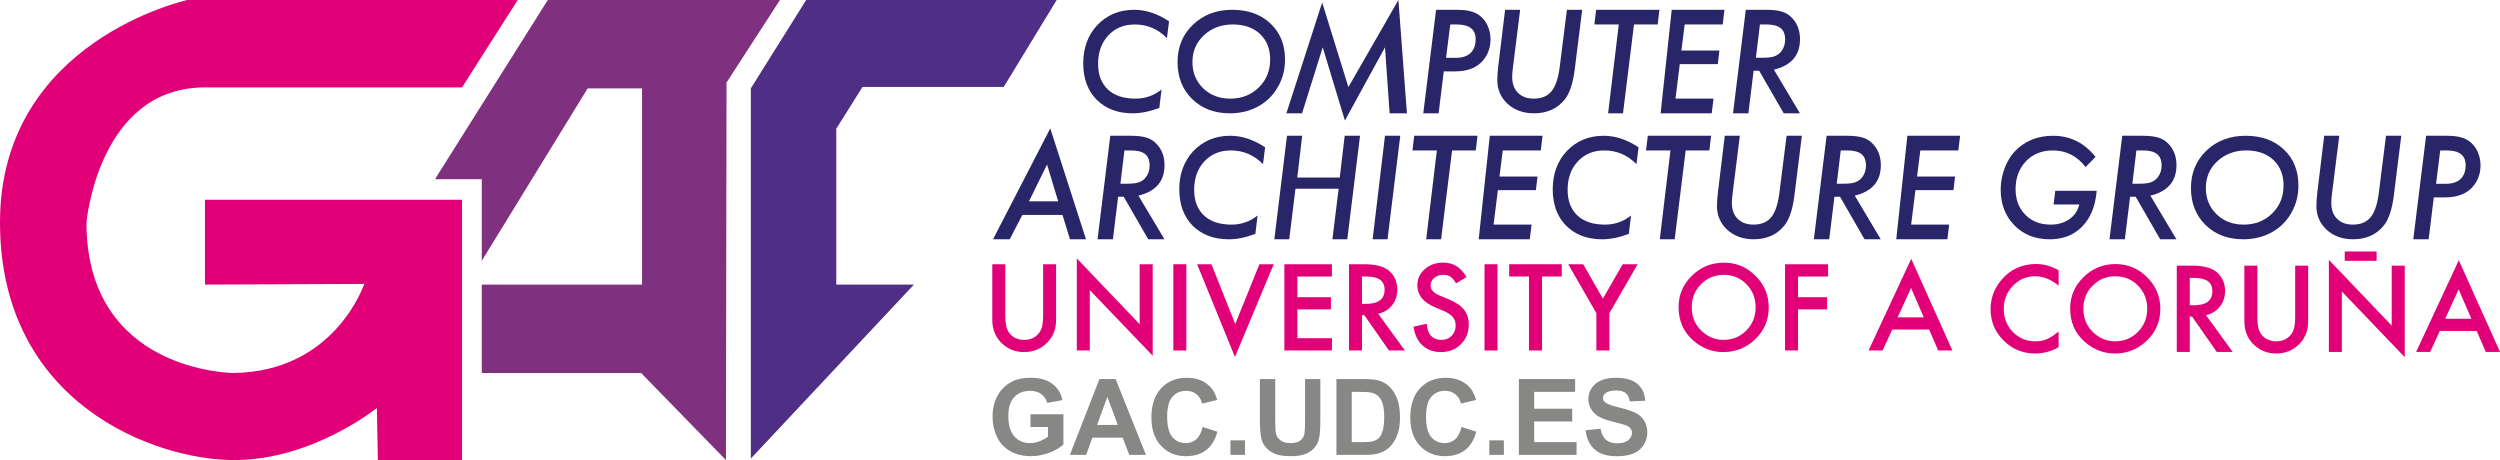 <?xml version="1.0" encoding="UTF-8" standalone="no"?>
<svg
   xmlns:dc="http://purl.org/dc/elements/1.1/"
   xmlns:cc="http://creativecommons.org/ns#"
   xmlns:rdf="http://www.w3.org/1999/02/22-rdf-syntax-ns#"
   xmlns:svg="http://www.w3.org/2000/svg"
   xmlns="http://www.w3.org/2000/svg"
   xmlns:xlink="http://www.w3.org/1999/xlink"
   id="svg275"
   version="1.2"
   viewBox="0 0 637.242 117.27"
   height="117.27pt"
   width="637.242pt">
  <defs
     id="defs76">
    <g
       id="g74">
      <symbol
         style="overflow:visible"
         id="glyph0-0"
         overflow="visible">
        <path
           id="path2"
           d="m 2.844,0 v -21.984 h 8.891 V 0 Z M 11.125,-0.609 V -21.375 H 3.453 v 20.766 z m 0,0"
           style="stroke:none" />
      </symbol>
      <symbol
         style="overflow:visible"
         id="glyph0-1"
         overflow="visible">
        <path
           id="path5"
           d=""
           style="stroke:none" />
      </symbol>
      <symbol
         style="overflow:visible"
         id="glyph0-2"
         overflow="visible">
        <path
           id="path8"
           d="M 18.875,-20.797 V -16.875 c -1.918,-1.602 -3.902,-2.406 -5.953,-2.406 -2.262,0 -4.164,0.812 -5.703,2.438 -1.555,1.617 -2.328,3.59 -2.328,5.922 0,2.312 0.773,4.262 2.328,5.844 1.551,1.586 3.457,2.375 5.719,2.375 1.164,0 2.16,-0.191 2.984,-0.578 0.445,-0.188 0.914,-0.441 1.406,-0.766 0.488,-0.32 1.004,-0.707 1.547,-1.156 v 4 c -1.898,1.074 -3.891,1.609 -5.984,1.609 -3.137,0 -5.812,-1.098 -8.031,-3.297 -2.219,-2.207 -3.328,-4.875 -3.328,-8 0,-2.801 0.926,-5.297 2.781,-7.484 2.281,-2.688 5.227,-4.031 8.844,-4.031 1.969,0 3.875,0.539 5.719,1.609 z m 0,0"
           style="stroke:none" />
      </symbol>
      <symbol
         style="overflow:visible"
         id="glyph0-3"
         overflow="visible">
        <path
           id="path11"
           d="m 1.531,-11.094 c 0,-3.094 1.133,-5.75 3.406,-7.969 2.258,-2.219 4.973,-3.328 8.141,-3.328 3.133,0 5.82,1.121 8.062,3.359 2.25,2.242 3.375,4.93 3.375,8.062 0,3.168 -1.133,5.852 -3.391,8.047 -2.273,2.219 -5.012,3.328 -8.219,3.328 -2.836,0 -5.383,-0.984 -7.641,-2.953 C 2.773,-4.723 1.531,-7.57 1.531,-11.094 Z m 3.359,0.047 c 0,2.43 0.812,4.43 2.438,6 1.625,1.562 3.5,2.344 5.625,2.344 2.312,0 4.258,-0.797 5.844,-2.391 1.582,-1.613 2.375,-3.578 2.375,-5.891 0,-2.344 -0.781,-4.312 -2.344,-5.906 -1.562,-1.594 -3.492,-2.391 -5.781,-2.391 -2.293,0 -4.227,0.797 -5.797,2.391 -1.574,1.586 -2.359,3.531 -2.359,5.844 z m 0,0"
           style="stroke:none" />
      </symbol>
      <symbol
         style="overflow:visible"
         id="glyph0-4"
         overflow="visible">
        <path
           id="path14"
           d="M 10.078,-9.375 16.891,0 h -4.062 l -6.281,-9 h -0.594 v 9 h -3.312 v -21.984 h 3.875 c 2.906,0 5.004,0.547 6.297,1.641 1.426,1.219 2.141,2.824 2.141,4.812 0,1.555 -0.449,2.891 -1.344,4.016 -0.898,1.117 -2.074,1.828 -3.531,2.141 z m -4.125,-2.516 H 7 c 3.145,0 4.719,-1.195 4.719,-3.594 0,-2.25 -1.531,-3.375 -4.594,-3.375 H 5.953 Z m 0,0"
           style="stroke:none" />
      </symbol>
      <symbol
         style="overflow:visible"
         id="glyph0-5"
         overflow="visible">
        <path
           id="path17"
           d="m 5.953,-21.984 v 13.25 c 0,1.887 0.305,3.266 0.922,4.141 0.914,1.262 2.211,1.891 3.891,1.891 1.676,0 2.973,-0.629 3.891,-1.891 0.625,-0.844 0.938,-2.223 0.938,-4.141 v -13.25 h 3.312 v 14.156 c 0,2.312 -0.727,4.219 -2.172,5.719 -1.617,1.68 -3.605,2.516 -5.969,2.516 -2.367,0 -4.355,-0.836 -5.969,-2.516 -1.438,-1.5 -2.156,-3.406 -2.156,-5.719 v -14.156 z m 0,0"
           style="stroke:none" />
      </symbol>
      <symbol
         style="overflow:visible"
         id="glyph0-6"
         overflow="visible">
        <path
           id="path20"
           d="M 2.641,0 V -23.469 L 18.656,-6.703 v -15.281 h 3.328 V 1.344 L 5.953,-15.391 V 0 Z m 0,0"
           style="stroke:none" />
      </symbol>
      <symbol
         style="overflow:visible"
         id="glyph0-7"
         overflow="visible">
        <path
           id="path23"
           d="M 15.547,-5.344 H 6.141 L 3.688,0 H 0.109 l 10.875,-23.359 L 21.484,0 h -3.625 z M 14.188,-8.453 10.938,-15.938 7.516,-8.453 Z m 0,0"
           style="stroke:none" />
      </symbol>
      <symbol
         style="overflow:visible"
         id="glyph0-8"
         overflow="visible">
        <path
           id="path26"
           d="M 5.953,-21.984 V 0 h -3.312 v -21.984 z m 0,0"
           style="stroke:none" />
      </symbol>
      <symbol
         style="overflow:visible"
         id="glyph0-9"
         overflow="visible">
        <path
           id="path29"
           d="M 3.75,-21.984 9.828,-6.75 15.984,-21.984 H 19.625 L 9.75,1.656 0.109,-21.984 Z m 0,0"
           style="stroke:none" />
      </symbol>
      <symbol
         style="overflow:visible"
         id="glyph0-10"
         overflow="visible">
        <path
           id="path32"
           d="m 14.766,-18.859 h -8.812 v 5.281 H 14.5 v 3.109 H 5.953 V -3.125 h 8.812 V 0 h -12.125 v -21.984 h 12.125 z m 0,0"
           style="stroke:none" />
      </symbol>
      <symbol
         style="overflow:visible"
         id="glyph0-11"
         overflow="visible">
        <path
           id="path35"
           d="m 15.062,-18.703 -2.688,1.594 c -0.512,-0.875 -0.992,-1.445 -1.438,-1.719 -0.48,-0.301 -1.094,-0.453 -1.844,-0.453 -0.918,0 -1.68,0.262 -2.281,0.781 -0.617,0.523 -0.922,1.168 -0.922,1.938 0,1.074 0.797,1.938 2.391,2.594 l 2.203,0.906 c 1.781,0.719 3.082,1.602 3.906,2.641 0.82,1.031 1.234,2.305 1.234,3.812 0,2.023 -0.672,3.695 -2.016,5.016 -1.355,1.336 -3.039,2 -5.047,2 -1.918,0 -3.496,-0.566 -4.734,-1.703 C 2.609,-2.422 1.844,-4.008 1.531,-6.062 l 3.359,-0.75 c 0.156,1.293 0.422,2.188 0.797,2.688 0.688,0.949 1.688,1.422 3,1.422 1.031,0 1.883,-0.344 2.562,-1.031 0.688,-0.695 1.031,-1.578 1.031,-2.641 0,-0.426 -0.059,-0.816 -0.172,-1.172 -0.117,-0.363 -0.305,-0.691 -0.562,-0.984 -0.25,-0.301 -0.574,-0.582 -0.969,-0.844 -0.398,-0.258 -0.871,-0.508 -1.422,-0.75 L 7.031,-11 c -3.012,-1.27 -4.516,-3.129 -4.516,-5.578 0,-1.656 0.629,-3.039 1.891,-4.156 1.27,-1.113 2.844,-1.672 4.719,-1.672 2.531,0 4.508,1.234 5.938,3.703 z m 0,0"
           style="stroke:none" />
      </symbol>
      <symbol
         style="overflow:visible"
         id="glyph0-12"
         overflow="visible">
        <path
           id="path38"
           d="M 8.703,-18.859 V 0 H 5.375 V -18.859 H 0.328 v -3.125 h 13.406 v 3.125 z m 0,0"
           style="stroke:none" />
      </symbol>
      <symbol
         style="overflow:visible"
         id="glyph0-13"
         overflow="visible">
        <path
           id="path41"
           d="M 7.078,-9.5 -0.094,-21.984 h 3.812 l 5.016,8.781 5.047,-8.781 h 3.812 L 10.391,-9.5 V 0 h -3.312 z m 0,0"
           style="stroke:none" />
      </symbol>
      <symbol
         style="overflow:visible"
         id="glyph0-14"
         overflow="visible">
        <path
           id="path44"
           d="m 13.609,-18.859 h -7.656 v 5.281 h 7.391 v 3.109 H 5.953 V 0 h -3.312 v -21.984 h 10.969 z m 0,0"
           style="stroke:none" />
      </symbol>
      <symbol
         style="overflow:visible"
         id="glyph1-0"
         overflow="visible">
        <path
           id="path47"
           d="m 3.375,0 v -16.875 h 13.5 V 0 Z m 0.422,-0.422 h 12.656 v -16.031 H 3.797 Z m 0,0"
           style="stroke:none" />
      </symbol>
      <symbol
         style="overflow:visible"
         id="glyph1-1"
         overflow="visible">
        <path
           id="path50"
           d="m 10.953,-7.109 v -3.25 h 8.406 v 7.703 c -0.812,0.781 -1.996,1.477 -3.547,2.078 -1.555,0.602 -3.125,0.906 -4.719,0.906 -2.023,0 -3.781,-0.422 -5.281,-1.266 -1.5,-0.852 -2.633,-2.066 -3.391,-3.641 -0.75,-1.582 -1.125,-3.301 -1.125,-5.156 0,-2.008 0.422,-3.797 1.266,-5.359 0.844,-1.562 2.078,-2.758 3.703,-3.594 1.238,-0.645 2.781,-0.969 4.625,-0.969 2.395,0 4.266,0.508 5.609,1.516 1.352,1 2.223,2.391 2.609,4.172 l -3.875,0.719 c -0.273,-0.945 -0.781,-1.695 -1.531,-2.25 -0.75,-0.551 -1.688,-0.828 -2.812,-0.828 -1.711,0 -3.07,0.543 -4.078,1.625 -1,1.086 -1.5,2.688 -1.5,4.812 0,2.293 0.508,4.016 1.531,5.172 1.02,1.148 2.352,1.719 4,1.719 0.82,0 1.645,-0.16 2.469,-0.484 0.82,-0.32 1.523,-0.711 2.109,-1.172 v -2.453 z m 0,0"
           style="stroke:none" />
      </symbol>
      <symbol
         style="overflow:visible"
         id="glyph1-2"
         overflow="visible">
        <path
           id="path53"
           d="m 19.391,0 h -4.25 l -1.688,-4.391 H 5.734 L 4.141,0 H 0 l 7.531,-19.328 h 4.125 z M 12.203,-7.641 9.547,-14.812 6.938,-7.641 Z m 0,0"
           style="stroke:none" />
      </symbol>
      <symbol
         style="overflow:visible"
         id="glyph1-3"
         overflow="visible">
        <path
           id="path56"
           d="m 14.328,-7.109 3.781,1.203 c -0.574,2.105 -1.539,3.672 -2.891,4.703 -1.344,1.023 -3.059,1.531 -5.141,1.531 -2.562,0 -4.672,-0.875 -6.328,-2.625 C 2.102,-4.055 1.281,-6.457 1.281,-9.5 c 0,-3.207 0.828,-5.703 2.484,-7.484 1.664,-1.781 3.852,-2.672 6.562,-2.672 2.363,0 4.281,0.699 5.75,2.094 0.883,0.824 1.547,2.012 1.984,3.562 l -3.859,0.922 c -0.23,-1 -0.711,-1.789 -1.438,-2.375 -0.719,-0.582 -1.602,-0.875 -2.641,-0.875 -1.438,0 -2.605,0.516 -3.5,1.547 -0.887,1.031 -1.328,2.699 -1.328,5 0,2.438 0.438,4.18 1.312,5.219 0.883,1.043 2.031,1.562 3.438,1.562 1.039,0 1.93,-0.328 2.672,-0.984 0.75,-0.664 1.285,-1.707 1.609,-3.125 z m 0,0"
           style="stroke:none" />
      </symbol>
      <symbol
         style="overflow:visible"
         id="glyph1-4"
         overflow="visible">
        <path
           id="path59"
           d="M 1.938,0 V -3.703 H 5.641 V 0 Z m 0,0"
           style="stroke:none" />
      </symbol>
      <symbol
         style="overflow:visible"
         id="glyph1-5"
         overflow="visible">
        <path
           id="path62"
           d="m 1.938,-19.328 h 3.906 v 10.469 c 0,1.656 0.047,2.734 0.141,3.234 0.164,0.793 0.562,1.43 1.188,1.906 C 7.805,-3.238 8.664,-3 9.75,-3 c 1.113,0 1.953,-0.223 2.516,-0.672 0.562,-0.457 0.898,-1.016 1.016,-1.672 0.113,-0.664 0.172,-1.766 0.172,-3.297 v -10.688 h 3.891 v 10.156 c 0,2.312 -0.105,3.949 -0.312,4.906 -0.211,0.961 -0.602,1.773 -1.172,2.438 -0.562,0.656 -1.32,1.184 -2.266,1.578 C 12.645,0.133 11.406,0.328 9.875,0.328 8.031,0.328 6.629,0.113 5.672,-0.312 4.723,-0.738 3.969,-1.289 3.406,-1.969 2.852,-2.656 2.492,-3.367 2.328,-4.109 2.066,-5.223 1.938,-6.859 1.938,-9.016 Z m 0,0"
           style="stroke:none" />
      </symbol>
      <symbol
         style="overflow:visible"
         id="glyph1-6"
         overflow="visible">
        <path
           id="path65"
           d="m 1.953,-19.328 h 7.125 c 1.613,0 2.844,0.125 3.688,0.375 1.133,0.336 2.102,0.93 2.906,1.781 0.812,0.844 1.426,1.887 1.844,3.125 0.426,1.242 0.641,2.762 0.641,4.562 0,1.594 -0.199,2.969 -0.594,4.125 -0.492,1.406 -1.184,2.543 -2.078,3.406 C 14.805,-1.297 13.895,-0.781 12.75,-0.406 11.883,-0.133 10.734,0 9.297,0 h -7.344 z m 3.906,3.266 V -3.25 h 2.906 c 1.094,0 1.879,-0.062 2.359,-0.188 0.633,-0.156 1.16,-0.422 1.578,-0.797 0.414,-0.383 0.754,-1.008 1.016,-1.875 0.27,-0.863 0.406,-2.047 0.406,-3.547 0,-1.488 -0.137,-2.633 -0.406,-3.438 -0.262,-0.801 -0.633,-1.426 -1.109,-1.875 -0.469,-0.445 -1.07,-0.75 -1.797,-0.906 C 10.27,-16 9.203,-16.062 7.609,-16.062 Z m 0,0"
           style="stroke:none" />
      </symbol>
      <symbol
         style="overflow:visible"
         id="glyph1-7"
         overflow="visible">
        <path
           id="path68"
           d="m 1.969,0 v -19.328 h 14.328 v 3.266 h -10.438 v 4.297 H 15.562 v 3.25 H 5.859 V -3.25 h 10.812 V 0 Z m 0,0"
           style="stroke:none" />
      </symbol>
      <symbol
         style="overflow:visible"
         id="glyph1-8"
         overflow="visible">
        <path
           id="path71"
           d="m 0.969,-6.281 3.797,-0.375 c 0.227,1.273 0.691,2.211 1.391,2.812 0.707,0.594 1.648,0.891 2.828,0.891 1.258,0 2.207,-0.266 2.844,-0.797 0.633,-0.531 0.953,-1.148 0.953,-1.859 0,-0.457 -0.137,-0.848 -0.406,-1.172 -0.262,-0.32 -0.727,-0.602 -1.391,-0.844 -0.461,-0.156 -1.5,-0.438 -3.125,-0.844 -2.094,-0.508 -3.562,-1.145 -4.406,-1.906 -1.188,-1.062 -1.781,-2.359 -1.781,-3.891 0,-0.977 0.273,-1.895 0.828,-2.75 0.562,-0.863 1.367,-1.52 2.422,-1.969 1.051,-0.445 2.32,-0.672 3.812,-0.672 2.414,0 4.238,0.531 5.469,1.594 1.227,1.062 1.875,2.484 1.938,4.266 l -3.906,0.172 c -0.168,-1 -0.527,-1.711 -1.078,-2.141 -0.543,-0.438 -1.367,-0.656 -2.469,-0.656 -1.137,0 -2.023,0.23 -2.656,0.688 -0.418,0.305 -0.625,0.703 -0.625,1.203 0,0.461 0.191,0.852 0.578,1.172 0.488,0.418 1.68,0.852 3.578,1.297 1.906,0.449 3.312,0.914 4.219,1.391 0.906,0.48 1.613,1.137 2.125,1.969 0.52,0.824 0.781,1.852 0.781,3.078 0,1.105 -0.309,2.141 -0.922,3.109 -0.617,0.969 -1.484,1.688 -2.609,2.156 C 12.031,0.109 10.629,0.344 8.953,0.344 6.504,0.344 4.625,-0.219 3.312,-1.344 2.008,-2.477 1.227,-4.125 0.969,-6.281 Z m 0,0"
           style="stroke:none" />
      </symbol>
    </g>
  </defs>
  <g
     transform="translate(-252.164,-335)"
     id="surface640">
    <path
       id="path78"
       d="m 369.93,452.27 v -66.352 h -65.523 v 21.621 l 40.602,-0.164 c 0,0 -7.426,22.449 -33.422,22.695 0,0 -37.387,-0.195 -37.387,-38.348 0,0 2.973,-34.441 30.207,-34.441 h 65.523 L 384.125,335 h -84.176 c 0,0 -47.785,10.344 -47.785,56.668 0,46.324 39.613,60.602 59.668,60.602 20.055,0 36.395,-13.285 36.395,-13.285 l 0.25,13.285 z m 0,0"
       style="fill:#e10078;fill-opacity:1;fill-rule:nonzero;stroke:none" />
    <path
       id="path80"
       d="m 415.57,430.07 h -40.605 v -22.531 h 40.852 v -50.008 h -13.863 l -26.988,43.945 V 380.676 H 363.082 L 363.578,379.812 391.801,335 h 59.172 l -13.617,21.043 -0.152,96.227"
       style="fill:#7f307f;fill-opacity:1;fill-rule:nonzero;stroke:none" />
    <path
       id="path82"
       d="M 443.547,451.883 V 357.527 L 457.656,335 h 63.855 l -13.496,22.156 h -36 l -6.684,10.648 v 39.734 h 19.797"
       style="fill:#4f2e85;fill-opacity:1;fill-rule:nonzero;stroke:none" />
    <g
       id="g102"
       style="fill:#e10078;fill-opacity:1">
      <use
         height="100%"
         width="100%"
         id="use84"
         y="424.7"
         x="505.87"
         xlink:href="#glyph0-1" />
      <use
         height="100%"
         width="100%"
         id="use86"
         y="424.7"
         x="514.877"
         xlink:href="#glyph0-1" />
      <use
         height="100%"
         width="100%"
         id="use88"
         y="424.7"
         x="523.885"
         xlink:href="#glyph0-1" />
      <use
         height="100%"
         width="100%"
         id="use90"
         y="424.7"
         x="532.892"
         xlink:href="#glyph0-1" />
      <use
         height="100%"
         width="100%"
         id="use92"
         y="424.7"
         x="541.9"
         xlink:href="#glyph0-1" />
      <use
         height="100%"
         width="100%"
         id="use94"
         y="424.7"
         x="550.907"
         xlink:href="#glyph0-1" />
      <use
         height="100%"
         width="100%"
         id="use96"
         y="424.7"
         x="559.915"
         xlink:href="#glyph0-1" />
      <use
         height="100%"
         width="100%"
         id="use98"
         y="424.7"
         x="568.923"
         xlink:href="#glyph0-1" />
      <use
         height="100%"
         width="100%"
         id="use100"
         y="424.7"
         x="577.93"
         xlink:href="#glyph0-1" />
    </g>
    <g
       id="g130"
       style="fill:#e10078;fill-opacity:1">
      <use
         height="100%"
         width="100%"
         id="use104"
         y="424.7"
         x="586.909"
         xlink:href="#glyph0-1" />
      <use
         height="100%"
         width="100%"
         id="use106"
         y="424.7"
         x="595.916"
         xlink:href="#glyph0-1" />
      <use
         height="100%"
         width="100%"
         id="use108"
         y="424.7"
         x="604.924"
         xlink:href="#glyph0-1" />
      <use
         height="100%"
         width="100%"
         id="use110"
         y="424.7"
         x="613.931"
         xlink:href="#glyph0-1" />
      <use
         height="100%"
         width="100%"
         id="use112"
         y="424.7"
         x="622.939"
         xlink:href="#glyph0-1" />
      <use
         height="100%"
         width="100%"
         id="use114"
         y="424.7"
         x="631.946"
         xlink:href="#glyph0-1" />
      <use
         height="100%"
         width="100%"
         id="use116"
         y="424.7"
         x="640.954"
         xlink:href="#glyph0-1" />
      <use
         height="100%"
         width="100%"
         id="use118"
         y="424.7"
         x="649.961"
         xlink:href="#glyph0-1" />
      <use
         height="100%"
         width="100%"
         id="use120"
         y="424.7"
         x="658.969"
         xlink:href="#glyph0-1" />
      <use
         height="100%"
         width="100%"
         id="use122"
         y="424.7"
         x="667.977"
         xlink:href="#glyph0-1" />
      <use
         height="100%"
         width="100%"
         id="use124"
         y="424.7"
         x="676.984"
         xlink:href="#glyph0-1" />
      <use
         height="100%"
         width="100%"
         id="use126"
         y="424.7"
         x="685.992"
         xlink:href="#glyph0-1" />
      <use
         height="100%"
         width="100%"
         id="use128"
         y="424.7"
         x="694.999"
         xlink:href="#glyph0-1" />
    </g>
    <g
       id="g146"
       style="fill:#e10078;fill-opacity:1">
      <use
         height="100%"
         width="100%"
         id="use132"
         y="424.7"
         x="703.978"
         xlink:href="#glyph0-1" />
      <use
         height="100%"
         width="100%"
         id="use134"
         y="424.7"
         x="712.985"
         xlink:href="#glyph0-1" />
      <use
         height="100%"
         width="100%"
         id="use136"
         y="424.7"
         x="721.993"
         xlink:href="#glyph0-1" />
      <use
         height="100%"
         width="100%"
         id="use138"
         y="424.7"
         x="731"
         xlink:href="#glyph0-1" />
      <use
         height="100%"
         width="100%"
         id="use140"
         y="424.7"
         x="740.008"
         xlink:href="#glyph0-1" />
      <use
         height="100%"
         width="100%"
         id="use142"
         y="424.7"
         x="749.016"
         xlink:href="#glyph0-1" />
      <use
         height="100%"
         width="100%"
         id="use144"
         y="424.7"
         x="758.023"
         xlink:href="#glyph0-2" />
    </g>
    <g
       id="g152"
       style="fill:#e10078;fill-opacity:1">
      <use
         height="100%"
         width="100%"
         id="use148"
         y="424.7"
         x="778.312"
         xlink:href="#glyph0-3" />
      <use
         height="100%"
         width="100%"
         id="use150"
         y="424.7"
         x="804.373"
         xlink:href="#glyph0-4" />
    </g>
    <g
       id="g158"
       style="fill:#e10078;fill-opacity:1">
      <use
         height="100%"
         width="100%"
         id="use154"
         y="424.7"
         x="821.601"
         xlink:href="#glyph0-5" />
      <use
         height="100%"
         width="100%"
         id="use156"
         y="424.7"
         x="843.143"
         xlink:href="#glyph0-6" />
    </g>
    <g
       id="g162"
       style="fill:#e10078;fill-opacity:1">
      <use
         height="100%"
         width="100%"
         id="use160"
         y="424.7"
         x="867.921"
         xlink:href="#glyph0-7" />
    </g>
    <g
       id="g184"
       style="fill:#878785;fill-opacity:1">
      <use
         height="100%"
         width="100%"
         id="use164"
         y="450.947"
         x="503.87"
         xlink:href="#glyph1-1" />
      <use
         height="100%"
         width="100%"
         id="use166"
         y="450.947"
         x="524.876"
         xlink:href="#glyph1-2" />
      <use
         height="100%"
         width="100%"
         id="use168"
         y="450.947"
         x="544.37"
         xlink:href="#glyph1-3" />
      <use
         height="100%"
         width="100%"
         id="use170"
         y="450.947"
         x="563.864"
         xlink:href="#glyph1-4" />
      <use
         height="100%"
         width="100%"
         id="use172"
         y="450.947"
         x="571.37"
         xlink:href="#glyph1-5" />
      <use
         height="100%"
         width="100%"
         id="use174"
         y="450.947"
         x="590.864"
         xlink:href="#glyph1-6" />
      <use
         height="100%"
         width="100%"
         id="use176"
         y="450.947"
         x="610.358"
         xlink:href="#glyph1-3" />
      <use
         height="100%"
         width="100%"
         id="use178"
         y="450.947"
         x="629.852"
         xlink:href="#glyph1-4" />
      <use
         height="100%"
         width="100%"
         id="use180"
         y="450.947"
         x="637.358"
         xlink:href="#glyph1-7" />
      <use
         height="100%"
         width="100%"
         id="use182"
         y="450.947"
         x="655.367"
         xlink:href="#glyph1-8" />
    </g>
    <path
       id="path186"
       d="m 857.953,401.477 h -8.125 v -2.375 h 8.125 z m 0,0"
       style="fill:#e10078;fill-opacity:1;fill-rule:nonzero;stroke:none" />
    <path
       id="path188"
       d="m 550.148,340.438 -0.531,4.285 c -2.289,-2.324 -5.016,-3.484 -8.184,-3.484 -2.793,0 -5.047,0.93 -6.77,2.797 -1.73,1.852 -2.598,4.27 -2.598,7.246 0,2.789 0.832,4.961 2.496,6.527 1.652,1.555 3.988,2.332 7.008,2.332 2.516,0 4.738,-0.777 6.664,-2.324 l -0.562,4.684 c -2.43,0.922 -4.691,1.383 -6.785,1.383 -3.828,0 -6.906,-1.168 -9.23,-3.504 -2.254,-2.312 -3.383,-5.391 -3.383,-9.238 0,-3.926 1.199,-7.18 3.598,-9.766 2.488,-2.586 5.621,-3.879 9.391,-3.879 2.973,0 5.938,0.98 8.887,2.941"
       style="fill:#282668;fill-opacity:1;fill-rule:nonzero;stroke:none" />
    <path
       id="path190"
       d="m 575.922,350.172 c 0,-2.711 -0.863,-4.879 -2.582,-6.508 -1.723,-1.617 -4.035,-2.43 -6.938,-2.43 -2.914,0 -5.363,0.914 -7.348,2.734 -1.961,1.824 -2.941,4.098 -2.941,6.832 0,2.699 0.914,4.934 2.734,6.703 1.824,1.758 4.133,2.637 6.918,2.637 2.906,0 5.32,-0.949 7.246,-2.848 1.938,-1.875 2.91,-4.246 2.91,-7.121 m 3.793,0.031 c 0,2.895 -0.793,5.52 -2.379,7.875 -1.262,1.852 -2.906,3.281 -4.934,4.289 -2.027,1.012 -4.273,1.516 -6.734,1.516 -3.934,0 -7.141,-1.211 -9.625,-3.633 -2.484,-2.434 -3.723,-5.582 -3.723,-9.438 0,-3.848 1.312,-7.027 3.945,-9.535 2.641,-2.523 5.973,-3.781 9.996,-3.781 4.027,0 7.273,1.164 9.746,3.5 2.469,2.324 3.707,5.395 3.707,9.207"
       style="fill:#282668;fill-opacity:1;fill-rule:nonzero;stroke:none" />
    <path
       id="path192"
       d="m 608.613,335 2.172,28.883 H 606.375 l -1.18,-16.82 -10.223,18.664 -5.652,-18.664 -5.266,16.82 h -4 l 9.129,-28.25 6.68,21.566 z m 0,0"
       style="fill:#282668;fill-opacity:1;fill-rule:nonzero;stroke:none" />
    <path
       id="path194"
       d="m 621.824,341.238 -1.062,8.492 h 2.547 c 1.609,0 2.84,-0.406 3.703,-1.223 0.859,-0.816 1.289,-1.996 1.289,-3.539 0,-2.488 -1.609,-3.73 -4.82,-3.73 z m -3.605,-3.742 h 5.348 c 2.324,0 4.098,0.387 5.316,1.16 1,0.629 1.789,1.512 2.359,2.648 0.566,1.176 0.852,2.41 0.852,3.711 0,1.891 -0.531,3.555 -1.59,4.988 -1.574,2.129 -4.047,3.195 -7.434,3.195 h -2.891 l -1.312,10.684 h -3.914 z m 0,0"
       style="fill:#282668;fill-opacity:1;fill-rule:nonzero;stroke:none" />
    <path
       id="path196"
       d="m 655.457,337.496 -1.914,15.32 c -0.438,3.375 -1.242,5.848 -2.43,7.41 -1.902,2.438 -4.547,3.656 -7.93,3.656 -2.711,0 -4.957,-0.805 -6.746,-2.414 -1.746,-1.633 -2.617,-3.656 -2.617,-6.07 0,-0.516 0.019,-1.055 0.059,-1.625 0.039,-0.57 0.098,-1.176 0.172,-1.812 l 1.758,-14.465 h 3.836 l -1.859,14.84 c -0.059,0.445 -0.102,0.855 -0.129,1.23 -0.027,0.379 -0.043,0.727 -0.043,1.047 0,1.711 0.488,3.059 1.473,4.043 0.988,0.988 2.332,1.484 4.031,1.484 1.984,0 3.484,-0.625 4.512,-1.867 1.023,-1.25 1.719,-3.285 2.086,-6.105 l 1.844,-14.672 z m 0,0"
       style="fill:#282668;fill-opacity:1;fill-rule:nonzero;stroke:none" />
    <path
       id="path198"
       d="m 668.664,341.238 -2.801,22.645 h -3.797 l 2.719,-22.645 h -6.219 l 0.445,-3.742 h 16.133 l -0.445,3.742 z m 0,0"
       style="fill:#282668;fill-opacity:1;fill-rule:nonzero;stroke:none" />
    <path
       id="path200"
       d="m 691.719,337.496 -0.441,3.742 h -9.691 l -0.84,6.648 h 9.691 l -0.41,3.465 h -9.691 l -1.094,8.789 h 9.691 l -0.461,3.742 h -13.023 l 2.828,-26.387 z m 0,0"
       style="fill:#282668;fill-opacity:1;fill-rule:nonzero;stroke:none" />
    <path
       id="path202"
       d="m 700.762,341.238 -1.027,8.477 h 1.797 c 1.32,0 2.305,-0.125 2.957,-0.375 0.695,-0.254 1.273,-0.68 1.742,-1.285 0.637,-0.84 0.957,-1.832 0.957,-2.973 0,-1.332 -0.387,-2.305 -1.156,-2.922 -0.766,-0.613 -1.977,-0.922 -3.629,-0.922 z m 3.57,11.52 6.629,11.125 h -4.133 l -6.258,-10.852 h -1.414 l -1.336,10.852 h -3.914 l 3.25,-26.387 h 5.176 c 1.688,0 3.027,0.152 4.02,0.461 0.977,0.285 1.832,0.809 2.559,1.57 1.379,1.414 2.07,3.238 2.07,5.469 0,4.09 -2.215,6.676 -6.648,7.762"
       style="fill:#282668;fill-opacity:1;fill-rule:nonzero;stroke:none" />
    <path
       id="path204"
       d="m 514.441,386.32 h 7.449 l -2.836,-9.383 z m -1.691,3.473 -3.215,6.203 h -4.254 l 14.594,-28.27 9.109,28.27 h -4.086 l -1.914,-6.203 z m 0,0"
       style="fill:#282668;fill-opacity:1;fill-rule:nonzero;stroke:none" />
    <path
       id="path206"
       d="m 538.777,373.348 -1.027,8.477 h 1.797 c 1.32,0 2.305,-0.125 2.957,-0.375 0.691,-0.25 1.273,-0.676 1.742,-1.281 0.637,-0.844 0.957,-1.832 0.957,-2.973 0,-1.332 -0.387,-2.309 -1.152,-2.922 -0.77,-0.617 -1.98,-0.926 -3.633,-0.926 z m 3.57,11.52 6.633,11.125 h -4.137 l -6.254,-10.852 h -1.418 l -1.332,10.852 h -3.914 l 3.246,-26.387 h 5.176 c 1.688,0 3.027,0.156 4.016,0.461 0.98,0.285 1.836,0.812 2.566,1.574 1.379,1.414 2.066,3.234 2.066,5.469 0,4.09 -2.215,6.676 -6.648,7.758"
       style="fill:#282668;fill-opacity:1;fill-rule:nonzero;stroke:none" />
    <path
       id="path208"
       d="m 574.633,372.547 -0.531,4.289 c -2.289,-2.324 -5.02,-3.488 -8.188,-3.488 -2.789,0 -5.047,0.934 -6.766,2.797 -1.73,1.855 -2.598,4.273 -2.598,7.25 0,2.785 0.832,4.961 2.496,6.527 1.652,1.551 3.984,2.332 7.004,2.332 2.52,0 4.742,-0.777 6.668,-2.328 l -0.566,4.684 c -2.426,0.922 -4.688,1.387 -6.785,1.387 -3.828,0 -6.902,-1.168 -9.23,-3.504 -2.254,-2.312 -3.379,-5.395 -3.379,-9.238 0,-3.926 1.199,-7.18 3.594,-9.77 2.492,-2.582 5.621,-3.879 9.395,-3.879 2.973,0 5.934,0.98 8.887,2.941"
       style="fill:#282668;fill-opacity:1;fill-rule:nonzero;stroke:none" />
    <path
       id="path210"
       d="m 598.832,369.605 -3.246,26.387 h -3.797 l 1.59,-12.887 H 582.375 l -1.59,12.887 h -3.797 l 3.227,-26.387 h 3.871 l -1.254,10.648 h 10.832 l 1.258,-10.648 z m 0,0"
       style="fill:#282668;fill-opacity:1;fill-rule:nonzero;stroke:none" />
    <path
       id="path212"
       d="m 609.086,369.605 -3.246,26.387 h -3.797 l 3.148,-26.387 z m 0,0"
       style="fill:#282668;fill-opacity:1;fill-rule:nonzero;stroke:none" />
    <path
       id="path214"
       d="m 622.293,373.348 -2.801,22.645 h -3.797 l 2.719,-22.645 h -6.219 l 0.445,-3.742 h 16.133 l -0.445,3.742 z m 0,0"
       style="fill:#282668;fill-opacity:1;fill-rule:nonzero;stroke:none" />
    <path
       id="path216"
       d="m 645.348,369.605 -0.441,3.742 h -9.691 l -0.84,6.648 h 9.695 l -0.41,3.473 h -9.695 l -1.094,8.781 h 9.691 l -0.461,3.742 h -13.023 l 2.828,-26.387 z m 0,0"
       style="fill:#282668;fill-opacity:1;fill-rule:nonzero;stroke:none" />
    <path
       id="path218"
       d="m 669.824,372.547 -0.531,4.289 c -2.289,-2.324 -5.02,-3.488 -8.188,-3.488 -2.793,0 -5.047,0.934 -6.766,2.797 -1.734,1.855 -2.598,4.273 -2.598,7.25 0,2.785 0.832,4.961 2.492,6.527 1.652,1.551 3.988,2.332 7.012,2.332 2.516,0 4.734,-0.777 6.664,-2.328 l -0.566,4.684 c -2.426,0.922 -4.688,1.387 -6.785,1.387 -3.828,0 -6.902,-1.168 -9.23,-3.504 -2.254,-2.312 -3.379,-5.395 -3.379,-9.238 0,-3.926 1.195,-7.18 3.594,-9.77 2.492,-2.582 5.621,-3.879 9.391,-3.879 2.977,0 5.938,0.98 8.891,2.941"
       style="fill:#282668;fill-opacity:1;fill-rule:nonzero;stroke:none" />
    <path
       id="path220"
       d="m 681.84,373.348 -2.805,22.645 h -3.797 l 2.719,-22.645 h -6.223 l 0.449,-3.742 h 16.133 l -0.449,3.742 z m 0,0"
       style="fill:#282668;fill-opacity:1;fill-rule:nonzero;stroke:none" />
    <path
       id="path222"
       d="m 711.453,369.605 -1.914,15.324 c -0.434,3.375 -1.242,5.844 -2.43,7.41 -1.898,2.434 -4.543,3.652 -7.926,3.652 -2.711,0 -4.961,-0.801 -6.75,-2.414 -1.746,-1.633 -2.617,-3.652 -2.617,-6.066 0,-0.516 0.019,-1.059 0.059,-1.625 0.039,-0.57 0.098,-1.176 0.176,-1.812 l 1.754,-14.469 h 3.84 l -1.863,14.84 c -0.059,0.449 -0.098,0.859 -0.129,1.234 -0.027,0.379 -0.043,0.727 -0.043,1.047 0,1.711 0.488,3.055 1.473,4.043 0.988,0.988 2.336,1.48 4.031,1.48 1.984,0 3.484,-0.621 4.512,-1.863 1.023,-1.25 1.723,-3.285 2.086,-6.105 l 1.848,-14.676 z m 0,0"
       style="fill:#282668;fill-opacity:1;fill-rule:nonzero;stroke:none" />
    <path
       id="path224"
       d="m 721.363,373.348 -1.023,8.477 h 1.797 c 1.32,0 2.305,-0.125 2.953,-0.375 0.695,-0.25 1.273,-0.676 1.746,-1.281 0.633,-0.844 0.957,-1.832 0.957,-2.973 0,-1.332 -0.387,-2.309 -1.156,-2.922 -0.77,-0.617 -1.98,-0.926 -3.629,-0.926 z m 3.574,11.52 6.629,11.125 h -4.137 l -6.254,-10.852 h -1.418 l -1.332,10.852 h -3.914 l 3.25,-26.387 h 5.176 c 1.688,0 3.027,0.156 4.016,0.461 0.98,0.285 1.836,0.812 2.562,1.574 1.379,1.414 2.07,3.234 2.07,5.469 0,4.09 -2.215,6.676 -6.648,7.758"
       style="fill:#282668;fill-opacity:1;fill-rule:nonzero;stroke:none" />
    <path
       id="path226"
       d="m 751.785,369.605 -0.445,3.742 h -9.691 l -0.836,6.648 h 9.691 l -0.41,3.473 h -9.691 L 739.309,392.25 H 749 l -0.461,3.742 h -13.023 l 2.828,-26.387 z m 0,0"
       style="fill:#282668;fill-opacity:1;fill-rule:nonzero;stroke:none" />
    <path
       id="path228"
       d="m 776.043,383.637 h 10.562 c -0.262,2.898 -0.98,5.273 -2.156,7.121 -2.211,3.488 -5.488,5.234 -9.844,5.234 -3.668,0 -6.664,-1.188 -8.988,-3.566 -2.32,-2.379 -3.484,-5.414 -3.484,-9.105 0,-2.008 0.391,-3.965 1.172,-5.871 0.766,-1.863 1.852,-3.418 3.254,-4.668 2.406,-2.117 5.383,-3.176 8.938,-3.176 4.352,0 7.957,1.797 10.816,5.383 l -2.543,2.598 c -2.156,-2.824 -4.934,-4.238 -8.34,-4.238 -2.816,0 -5.102,0.918 -6.855,2.75 -1.766,1.855 -2.648,4.227 -2.648,7.121 0,2.656 0.828,4.824 2.477,6.508 1.656,1.684 3.801,2.523 6.445,2.523 1.867,0 3.465,-0.461 4.785,-1.379 1.309,-0.918 2.152,-2.172 2.527,-3.762 h -6.543 z m 0,0"
       style="fill:#282668;fill-opacity:1;fill-rule:nonzero;stroke:none" />
    <path
       id="path230"
       d="m 796.723,373.348 -1.023,8.477 h 1.793 c 1.32,0 2.305,-0.125 2.957,-0.375 0.695,-0.25 1.273,-0.676 1.742,-1.281 0.637,-0.844 0.957,-1.832 0.957,-2.973 0,-1.332 -0.383,-2.309 -1.156,-2.922 -0.766,-0.617 -1.977,-0.926 -3.629,-0.926 z m 3.57,11.52 6.633,11.125 h -4.137 l -6.254,-10.852 h -1.418 l -1.332,10.852 h -3.918 l 3.25,-26.387 h 5.176 c 1.688,0 3.027,0.156 4.02,0.461 0.977,0.285 1.832,0.812 2.562,1.574 1.375,1.414 2.066,3.234 2.066,5.469 0,4.09 -2.215,6.676 -6.648,7.758"
       style="fill:#282668;fill-opacity:1;fill-rule:nonzero;stroke:none" />
    <path
       id="path232"
       d="m 834.234,382.285 c 0,-2.711 -0.859,-4.879 -2.582,-6.508 -1.723,-1.617 -4.031,-2.43 -6.938,-2.43 -2.914,0 -5.363,0.914 -7.344,2.734 -1.961,1.82 -2.945,4.098 -2.945,6.828 0,2.703 0.914,4.938 2.738,6.703 1.824,1.758 4.129,2.641 6.918,2.641 2.898,0 5.316,-0.949 7.246,-2.848 1.934,-1.875 2.906,-4.25 2.906,-7.121 m 3.793,0.027 c 0,2.898 -0.793,5.523 -2.383,7.875 -1.258,1.855 -2.898,3.285 -4.93,4.293 -2.031,1.008 -4.273,1.512 -6.734,1.512 -3.934,0 -7.141,-1.211 -9.625,-3.633 -2.48,-2.43 -3.723,-5.578 -3.723,-9.434 0,-3.852 1.316,-7.027 3.945,-9.539 2.641,-2.52 5.973,-3.781 10,-3.781 4.023,0 7.27,1.168 9.742,3.504 2.473,2.324 3.707,5.395 3.707,9.203"
       style="fill:#282668;fill-opacity:1;fill-rule:nonzero;stroke:none" />
    <path
       id="path234"
       d="m 864.242,369.605 -1.91,15.324 c -0.438,3.375 -1.242,5.844 -2.43,7.41 -1.902,2.434 -4.547,3.652 -7.93,3.652 -2.711,0 -4.961,-0.801 -6.746,-2.414 -1.746,-1.633 -2.621,-3.652 -2.621,-6.066 0,-0.516 0.023,-1.059 0.062,-1.625 0.039,-0.57 0.094,-1.176 0.172,-1.812 l 1.758,-14.469 h 3.836 l -1.863,14.84 c -0.055,0.449 -0.098,0.859 -0.125,1.234 -0.027,0.379 -0.043,0.727 -0.043,1.047 0,1.711 0.488,3.055 1.469,4.043 0.992,0.988 2.336,1.48 4.031,1.48 1.984,0 3.488,-0.621 4.516,-1.863 1.023,-1.25 1.719,-3.285 2.086,-6.105 l 1.844,-14.676 z m 0,0"
       style="fill:#282668;fill-opacity:1;fill-rule:nonzero;stroke:none" />
    <path
       id="path236"
       d="m 874.172,373.348 -1.059,8.496 h 2.547 c 1.605,0 2.84,-0.41 3.699,-1.227 0.859,-0.812 1.293,-1.996 1.293,-3.535 0,-2.488 -1.609,-3.734 -4.824,-3.734 z m -3.605,-3.742 h 5.348 c 2.324,0 4.098,0.391 5.316,1.164 1.004,0.625 1.789,1.508 2.359,2.648 0.566,1.172 0.855,2.41 0.855,3.707 0,1.891 -0.531,3.559 -1.59,4.992 -1.574,2.129 -4.051,3.195 -7.438,3.195 h -2.887 l -1.312,10.68 h -3.914 z m 0,0"
       style="fill:#282668;fill-opacity:1;fill-rule:nonzero;stroke:none" />
    <g
       id="g256"
       style="fill:#e10078;fill-opacity:1">
      <use
         height="100%"
         width="100%"
         id="use238"
         y="424.338"
         x="502.455"
         xlink:href="#glyph0-5" />
      <use
         height="100%"
         width="100%"
         id="use240"
         y="424.338"
         x="523.997"
         xlink:href="#glyph0-6" />
      <use
         height="100%"
         width="100%"
         id="use242"
         y="424.338"
         x="548.6"
         xlink:href="#glyph0-8" />
      <use
         height="100%"
         width="100%"
         id="use244"
         y="424.338"
         x="557.2"
         xlink:href="#glyph0-9" />
      <use
         height="100%"
         width="100%"
         id="use246"
         y="424.338"
         x="576.906"
         xlink:href="#glyph0-10" />
      <use
         height="100%"
         width="100%"
         id="use248"
         y="424.338"
         x="593.376"
         xlink:href="#glyph0-4" />
      <use
         height="100%"
         width="100%"
         id="use250"
         y="424.338"
         x="610.924"
         xlink:href="#glyph0-11" />
      <use
         height="100%"
         width="100%"
         id="use252"
         y="424.338"
         x="627.919"
         xlink:href="#glyph0-8" />
      <use
         height="100%"
         width="100%"
         id="use254"
         y="424.338"
         x="636.519"
         xlink:href="#glyph0-12" />
    </g>
    <g
       id="g264"
       style="fill:#e10078;fill-opacity:1">
      <use
         height="100%"
         width="100%"
         id="use258"
         y="424.338"
         x="651.998"
         xlink:href="#glyph0-13" />
      <use
         height="100%"
         width="100%"
         id="use260"
         y="424.338"
         x="669.488"
         xlink:href="#glyph0-1" />
      <use
         height="100%"
         width="100%"
         id="use262"
         y="424.338"
         x="678.496"
         xlink:href="#glyph0-3" />
    </g>
    <g
       id="g272"
       style="fill:#e10078;fill-opacity:1">
      <use
         height="100%"
         width="100%"
         id="use266"
         y="424.338"
         x="704.527"
         xlink:href="#glyph0-14" />
      <use
         height="100%"
         width="100%"
         id="use268"
         y="424.338"
         x="719.336"
         xlink:href="#glyph0-1" />
      <use
         height="100%"
         width="100%"
         id="use270"
         y="424.338"
         x="728.343"
         xlink:href="#glyph0-7" />
    </g>
  </g>
</svg>

